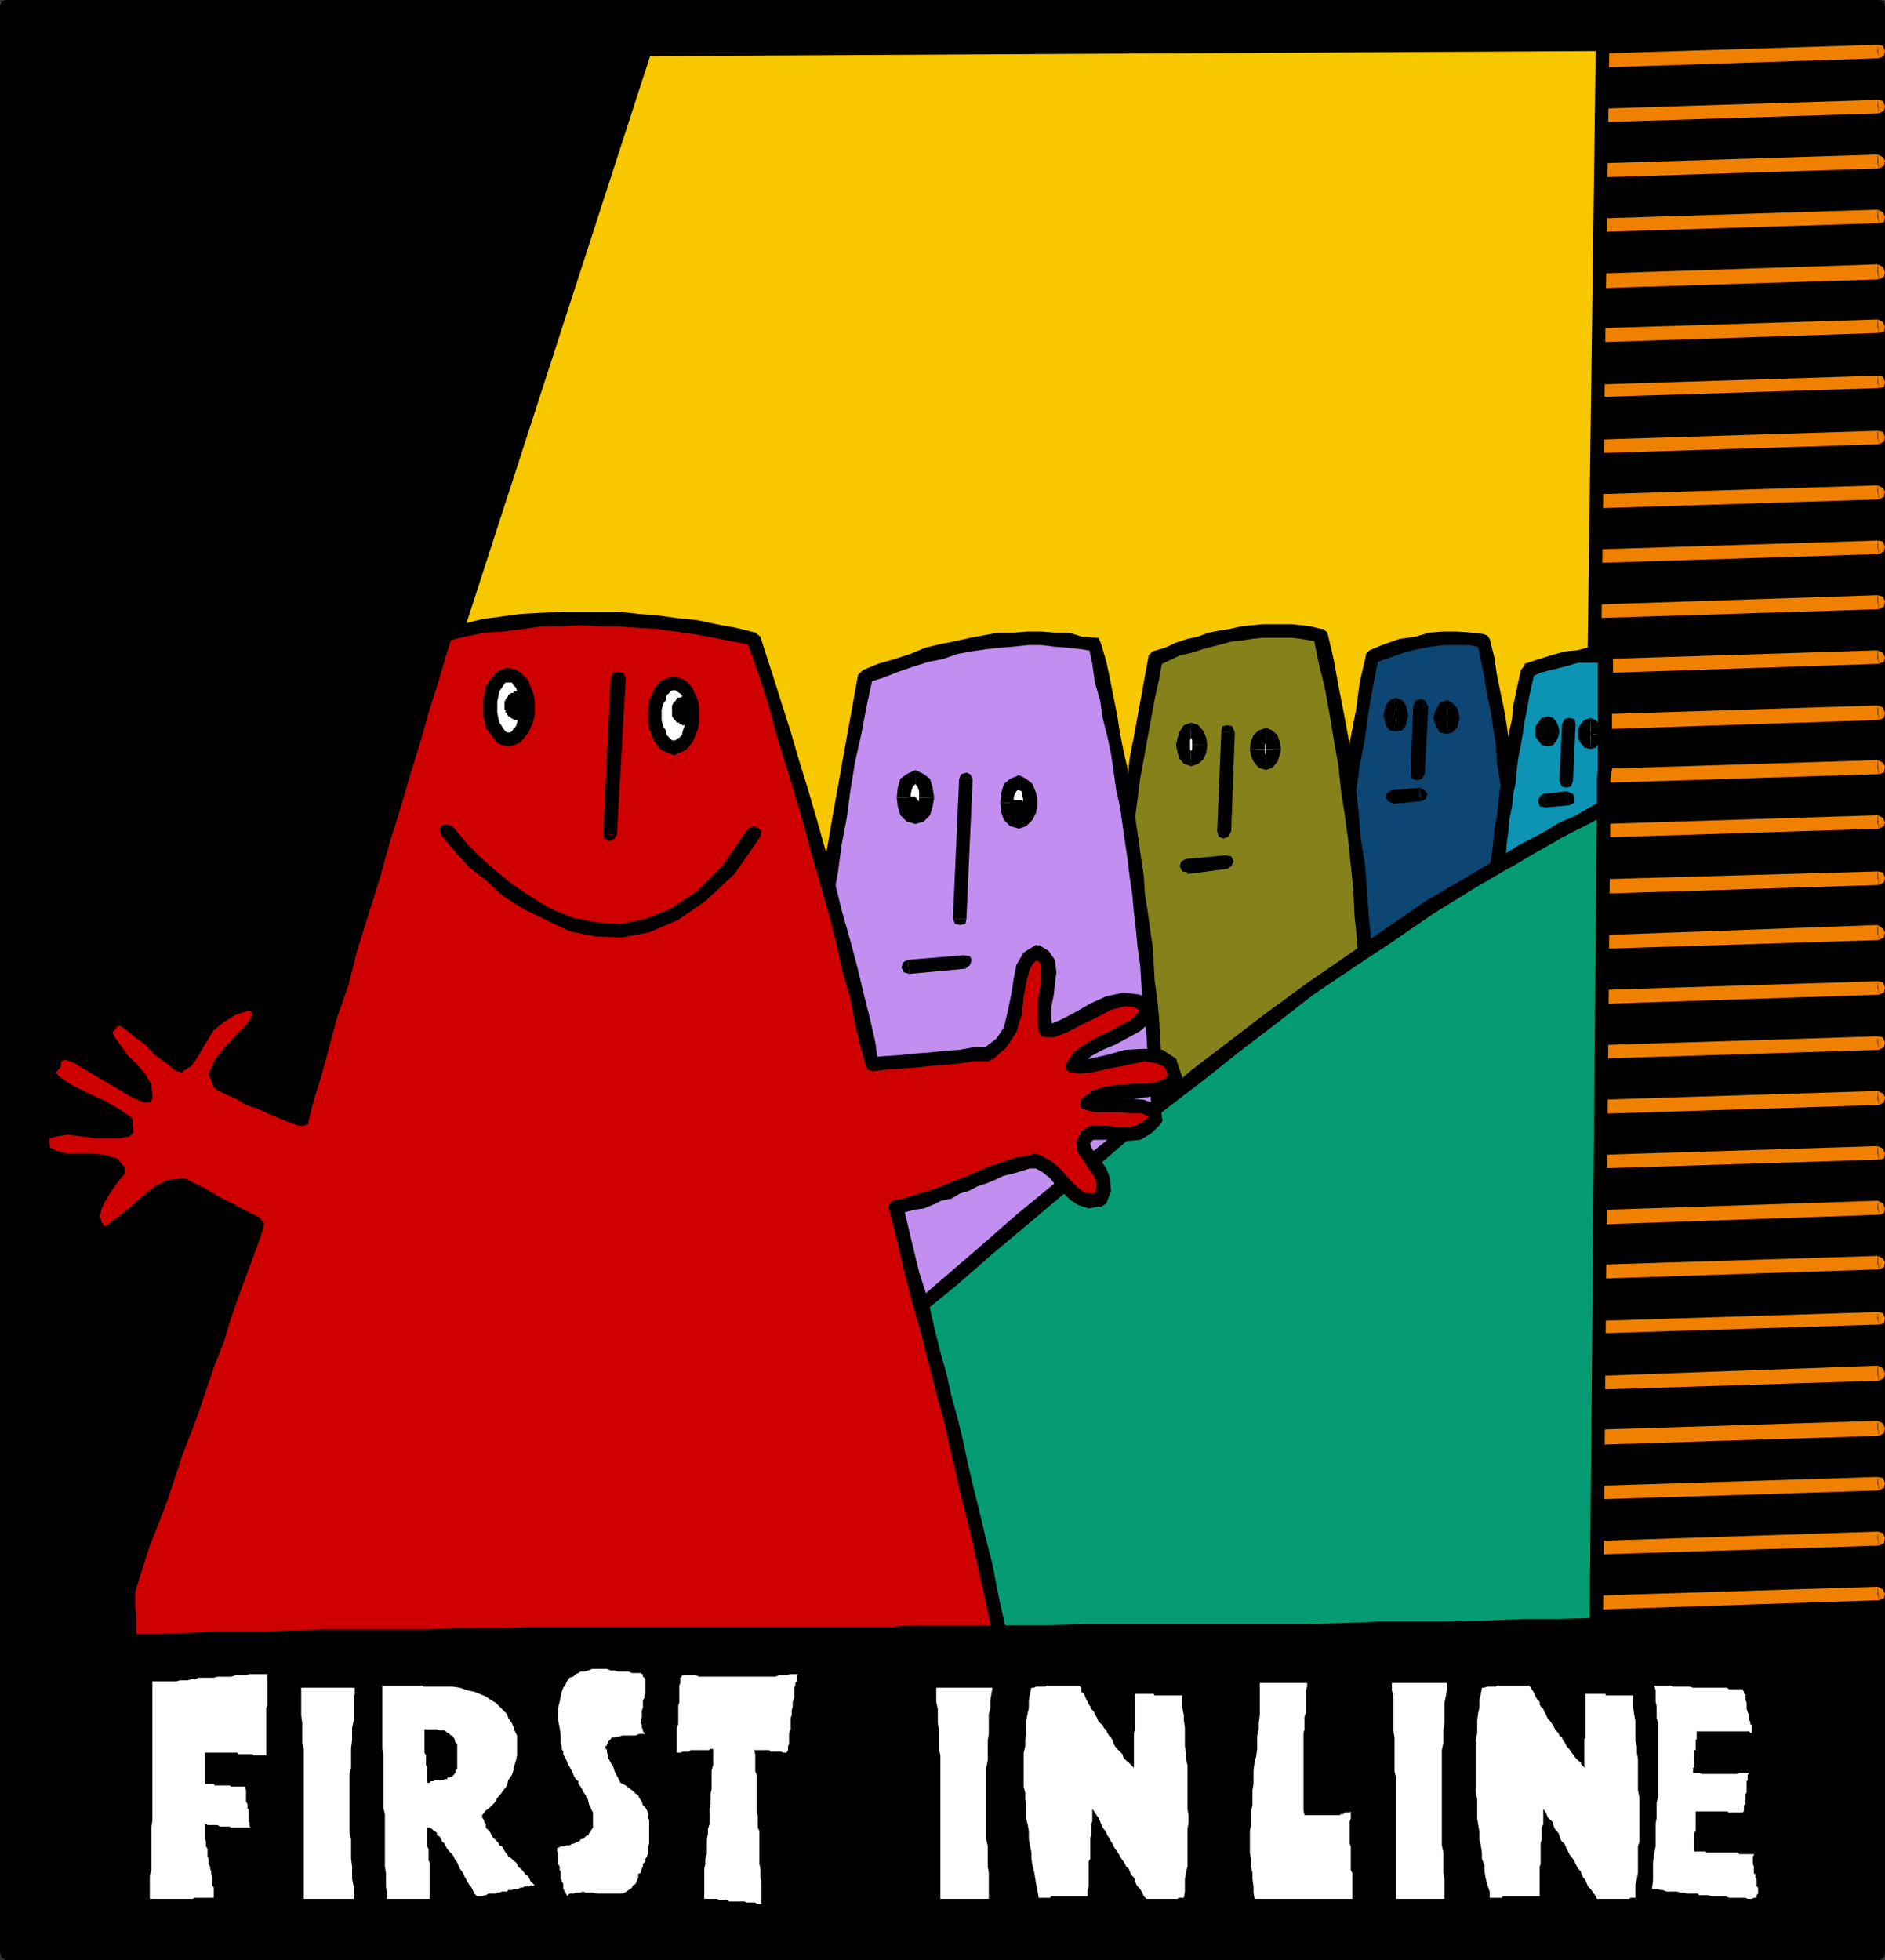 <svg xmlns="http://www.w3.org/2000/svg" width="362.402" height="376.801"><rect width="100%" height="100%" fill="#333333" stroke="none"/><path d="M1.2 1.2h360v374.1H1.2V1.2"/><path d="M362.402 1.2 361.2 0H1.2v2.402h360L360 1.2l1.2 1.203 1-.3.202-.903-.203-1-1-.199 1.203 1.2"/><path d="m361.2 376.8 1.202-1.5V1.2H360v374.1l1.2-1.198-1.2 1.199.3 1 .9.5 1-.5.202-1-1.203 1.5"/><path d="m0 375.3 1.2 1.5h360v-2.698H1.2l1.202 1.199-1.203-1.2-.898.5-.301.7.3 1 .9.5-1.2-1.5"/><path d="M1.2 0 0 1.2v374.1h2.402V1.2L1.2 2.401 2.402 1.2 2.2.2l-1-.2-.899.2L0 1.2 1.2 0"/><path fill="#f08000" d="m301 10.5-1 .3-.398.9.398 1 1 .5v-2.7m60-.7V8.603L301 10.5v2.7l60.2-2-.2-1.4m.2 1.4 1-.4.202-1-.402-1-1-.198.2 2.597M301 21.102l-1 .5-.398.898.398.7 1 .5v-2.598m60-.7V19.2l-60 1.903V23.7l60.2-1.898-.2-1.399m.2 1.397 1-.5.202-.898-.402-1-1-.203.2 2.602M301 31.602l-1 .5-.398 1L300 34l1 .3v-2.698m60-.402v-1.5l-60 1.902V34.3l60.2-1.899-.2-1.203"/><path fill="#f08000" d="m361.2 32.402 1-.5.202-1L362 30.2l-1-.5.2 2.703M301 42.2l-1 .5-.398.902.398 1 1 .199v-2.602m60-.499v-1.4l-60 1.9v2.6l60.2-1.898-.2-1.203"/><path fill="#f08000" d="m361.2 42.902 1-.203.202-1-.402-.898-1-.5.2 2.601M301 52.8l-1 .4-.398 1 .398 1 1 .402V52.8m60-.5v-1.5l-60 2v2.802l60.2-1.903-.2-1.398"/><path fill="#f08000" d="m361.2 53.7 1-.5.202-.9-.402-1-1-.5.2 2.9M301 63.3l-1 .5-.398 1 .398.9 1 .3v-2.7m60-.5v-1.398l-60 1.899V66l60.2-2-.2-1.2"/><path fill="#f08000" d="m361.2 64 1-.2.202-1-.402-.898-1-.5.2 2.598M301 74.102l-1 .3-.398.899.398 1 1 .199v-2.398m60-.7V72.2l-60 1.903V76.5l60.2-1.898-.2-1.2m.2 1.2 1-.2.202-1-.402-1-1-.203.2 2.403M301 84.7l-1 .5-.398.902.398.699 1 .5v-2.602M361 84v-1.2l-60 1.9v2.6l60.2-1.898L361 84"/><path fill="#f08000" d="m361.2 85.402 1-.5.202-.902-.402-1-1-.2.2 2.602M301 95.2l-1 .3-.398.902.398 1.2 1 .3V95.2m60-.7v-1.2l-60 1.9v2.702L361.2 96l-.2-1.5"/><path fill="#f08000" d="m361.2 96 1-.5.202-1-.402-.7-1-.5.2 2.7m-60.2 9.8-1 .5-.398.7.398 1 1 .402v-2.601m60-.699v-1.2l-60 1.899v2.601l60.2-1.902-.2-1.398"/><path fill="#f08000" d="m361.2 106.5 1-.5.202-.898-.402-1-1-.2.2 2.598m-60.2 9.902-1 .399-.398 1 .398.699 1 .5v-2.598m60-.8v-1.2l-60 2V119l60.2-1.898-.2-1.5"/><path fill="#f08000" d="m361.2 117.102 1-.5.202-1-.402-.903-1-.297.2 2.7m-60.2 9.8-1 .5-.398 1 .398.899 1 .3v-2.699m60-.5V125l-60 1.902v2.7l60.2-2-.2-1.2"/><path fill="#f08000" d="m361.2 127.602 1-.403.202-.797-.402-.902-1-.5.2 2.602M301 137.5l-1 .5-.398.902.398 1 1 .5V137.5m60-.5v-1.398l-60 1.898v2.902l60.2-2L361 137"/><path fill="#f08000" d="m361.2 138.402 1-.402.202-1-.402-1-1-.398.2 2.8M301 148l-1 .5-.398 1 .398.902 1 .297V148m60-.398v-1.5L301 148v2.7l60.2-1.9-.2-1.198"/><path fill="#f08000" d="m361.2 148.8 1-.3.202-1.2-.402-.698-1-.5.2 2.699m-60.2 9.801-1 .5-.398.898.398 1 1 .2v-2.598m60-.5v-1.403l-60 1.903v2.597l60.2-1.898-.2-1.2"/><path fill="#f08000" d="m361.2 159.3 1-.5.202-.698-.402-.903-1-.5.2 2.602M301 169.2l-1 .702-.398.7.398 1 1 .398v-2.8m60-.5v-1.2l-60 1.7v2.8l60.2-1.898-.2-1.403"/><path fill="#f08000" d="m361.2 170.102 1-.5.202-.903-.402-1-1-.199.2 2.602M301 180l-1 .2-.398 1 .398 1.202 1 .2V180m60-.8v-1.4l-60 2.2v2.602l60.2-1.903-.2-1.5"/><path fill="#f08000" d="m361.2 180.7 1-.5.202-1-.402-.7-1-.7.2 2.9m-60.2 9.8-1 .3-.398.9.398 1 1 .5v-2.7m60-.7v-1.198l-60 1.898v2.7l60.2-2-.2-1.4m.2 1.4 1-.4.202-1-.402-1-1-.198.2 2.597m-60.2 9.903-1 .5-.398.898.398.7 1 .5v-2.598m60-.7V199.2l-60 1.903v2.597l60.2-1.898-.2-1.399m.2 1.397 1-.5.202-.898-.402-1-1-.203.2 2.602m-60.2 9.801-1 .5-.398 1L300 214l1 .3v-2.698m60-.402v-1.5l-60 1.902v2.699l60.2-1.899-.2-1.203m.2 1.203 1-.5.202-1-.402-.703-1-.5.2 2.703M301 222.2l-1 .5-.398.902.398 1 1 .199v-2.602m60-.499v-1.4l-60 1.9v2.6l60.2-1.898-.2-1.203"/><path fill="#f08000" d="m361.2 222.902 1-.203.202-1-.402-.898-1-.5.2 2.601M301 232.8l-1 .4-.398 1 .398 1 1 .402V232.8m60-.5v-1.5l-60 2v2.802l60.2-2.102-.2-1.2m.2 1.2 1-.3.202-.9-.402-1-1-.5.2 2.7m-60.2 9.8-1 .5-.398 1 .398.9 1 .3v-2.7m60-.5v-1.398l-60 1.899V246l60.2-2-.2-1.2"/><path fill="#f08000" d="m361.2 244 1-.398.202-1-.402-.7-1-.5.2 2.598M301 254.102l-1 .3-.398.899.398 1 1 .199v-2.398m60-.7V252.2l-60 1.903v2.398l60.2-1.898-.2-1.2m.2 1.199 1-.2.202-1-.402-1-1-.203.2 2.403M301 264.7l-1 .202-.398 1 .398.899 1 .5v-2.602m60-.699v-1.5l-60 2.2v2.6l60.2-1.898L361 264"/><path fill="#f08000" d="m361.2 265.402 1-.5.202-.902-.402-1-1-.5.2 2.902M301 275l-1 .5-.398.902.398 1 1 .5V275m60-.5v-1.398L301 275v2.902L361.2 276l-.2-1.5"/><path fill="#f08000" d="m361.2 276 1-.5.202-1-.402-.898-1-.5.2 2.898m-60.2 9.8-1 .5-.398.7.398 1 1 .402v-2.601m60-.699v-1.2l-60 1.899v2.601l60.2-1.902-.2-1.398"/><path fill="#f08000" d="m361.2 286.5 1-.5.202-.898-.402-1-1-.2.2 2.598m-60.2 9.902-1 .399-.398 1 .398.699 1 .5v-2.598m60-.8v-1.2l-60 2V299l60.2-1.898-.2-1.5m.2 1.5 1-.5.202-1-.402-.903-1-.297.2 2.7m-60.2 9.8-1 .5-.398 1 .398.899 1 .3v-2.699m60-.5V305l-60 1.902v2.7l60.2-2-.2-1.2m.2 1.2 1-.403.202-.797-.402-.902-1-.5.2 2.602"/><path fill="#f7c700" d="m124.102 9.602 184.097-1-4.297 303.8L25 315.602l99.102-306"/><path d="M309.402 8.602 308.2 7.199l-184.097.903V10.8l184.097-1-1.398-1.399L308.2 9.8l1-.2.203-1.199-.203-.8-1-.403 1.203 1.403"/><path d="m303.902 313.602 1.399-1.2 4.101-303.8-2.601-.2-4.102 304 1.203-1.402-1.203 1.402.203 1 1 .2.899-.2.5-1-1.399 1.2"/><path d="M23.602 315.102 25 317l278.902-3.398V311L25 314.102l1.2 1.699-1.2-1.7-1 .5-.398 1 .398.899 1 .5-1.398-1.898"/><path d="m124.102 8.102-1.403 1-99.097 306 2.597.699 99.102-306-1.2 1 1.2-1-.2-1-.699-.7-1 .301-.703.7 1.403-1"/><path fill="#0d4573" d="M291.602 175.602v-1.403l-.2-1.699v-1.7l-.203-1.6V166l-.297-1.598V162.7l-.203-1.5v-1.597l-.297-1.7-.203-1.703v-1.398l-.199-1.7-.3-1.699V149.7l-.2-1.699-.3-1.598-.2-1.5-.2-1.703v-1.597l-.5-1.7-.3-1.703-.2-1.699-.198-1.398-.301-1.903-.5-1.5-.2-1.699-.199-1.598-.5-1.703-.5-1.699-.203-1.7h-.797l-.402-.198-.5-.301H282l-.398-.2h-3.903l-.699.2h-1.398l-.801.3-.399.2h-1.5l-.703.3-.699.2h-.5l-1 .199h-.398l-.801.5h-.7l-.699.5h-.703l-.699.5-.8.2-.7.3-.7.2-.5 2.6-.5 2.7-.398 2.602-.5 2.398-.5 2.7-.5 2.6-.203 2.602-.5 2.7-.5 2.398-.5 2.602L259 154.8l-.2 2.601-.5 2.399-.3 2.601-.398 2.7-.301 2.597-.2 2.703-.3 2.399-.399 2.601-.3 2.598-.2 2.7-.3 2.6-.2 2.4-.5 2.702L254.7 191l-.297 2.602L254.2 196l-.199 2.7-.3 2.6-.2 2.7-.5 2.402V209l1-1 1.402-.898 1-1 1.399-1.2L259 203.7l1.2-.898 1.202-1 1.2-1 1.199-1.2L265 198.7l1.2-1.199 1.202-1 1.2-.898 1.199-1 1.398-1.2 1-1.203 1.203-1 1.2-.898 1.199-1 1.398-1.2 1-.902 1.403-1.199 1-1 1.398-1 1-.898 1.402-1.2 1.2-1L286.8 180l1.199-1.2 1.2-1 1.202-1.198 1.2-1"/><path d="m284.902 124.5-.902-.898.7 3.3.702 3.399.5 3.3.7 3.2.5 3.3.5 3.098.199 3.403.5 3.097.5 3.403.199 3.3.2 3.2.3 3.097.2 3.301.3 3.2.2 3.3v3.102h2.902l-.301-3.301-.2-3.102-.199-3.199-.3-3.3-.2-3.4-.3-3.1-.2-3.4-.5-3.3-.203-3.098-.5-3.402-.5-3.398-.5-3.102-.699-3.3-.7-3.4-.5-3.398-.898-3.601-1-.899 1 .899-.5-.7-1-.199-.902.7v1l.902.898"/><path d="m265 126.7-.7.702 2.9-1 2.6-.902 2.602-.7 2.7-.5 2.597-.3h4.801l2.402.5.5-2.598-2.402-.3-2.898-.2H277.5l-2.7.2-2.8.8-2.898.399-2.903 1-2.898 1.199-.7 1 .7-1-.7.7v1l.7.702h1l.699-.703"/><path d="m252 208 2.2 1.2.5-5.2.702-5.098.5-5.3.5-5.2.399-5.101.5-5L258 173l.8-5 .4-5.3.8-5.298.7-5 .702-5.3 1-5.102.7-5 .898-5.3 1-5-2.398-.7-1.2 5.2-.703 5.3-1 5.102-.898 5.199-.801 5.101-.7 5.297-.698 5-.7 5.301-.5 5.3-.5 5-.703 5.302-.5 5.3-.699 5-.5 5-.5 5.297-.398 5.102 2.097 1.398-2.097-1.398.199 1.199 1 .402.898-.203.5-1L252 208"/><path d="m290.2 175.602.5-.903-2.4 1.903-2.398 2.398-2.402 1.902-2.398 2.2-2.403 1.898-2.398 2.2-2.399 2.1-2.402 1.9-2.398 2.202-2.7 2.2L264 197.5l-2.398 2.102-2.403 2.199-2.398 2.199-2.399 2.102L252 208l1.7 2.2 2.402-2.2 2.699-2.098 2.398-2.203 2.403-1.898 2.097-2.2 2.703-2.101 2.098-1.898 2.7-2.2 2.402-2.203 2.398-1.898 2.402-2.102 2.399-2.199 2.601-2.2 2.399-1.898 2.398-2.101 2.403-2.2.5-1-.5 1 .5-1-.5-.902-.7-.5-1.203.5-.5.903M274.602 135.8l-.7-1.198-.703-.2-1 .2-.5 1 2.903.199"/><path d="M272.402 148.8h1.5l.7-13-2.903-.198-.5 12.898 1.203.3"/><path d="m271.2 148.5.3 1.2.902.3 1-.3.5-.9-2.703-.3"/><path fill="#fff" d="M268.402 135.602h.399v.199h.3v.5l.2.199v.5h.3v1h-.3v.402h-.2v.5h-.3v.5h-.7v-.203h-.199v-.297h-.3v-.203l-.2-.297V138h-.203v-1l.203-.2v-.5h.2v-.3h.3v-.398h.5"/><path d="m270.8 137.5-.3-1-.2-.898-.698-1-1.2-.5V137l-.3-.2v.7h2.699m-2.399 3.102 1.2-.2.699-1 .199-1 .3-.902h-2.698v.5h.3v2.602"/><path d="m266 137.5.2.902.202 1 .797 1 1.203.2V138h.399v-.5H266m2.402-3.398-1.203.5-.797 1-.203.898-.199 1h2.8v-.7l-.398.2v-2.898"/><path fill="#fff" d="M278.2 136h.202l.297.3v.2h.203v.5h.297v1.902h-.297v.297l-.203.203v.2h-.297l-.203.3h-.5v-.3h-.199v-.2h-.3v-.5l-.2-.203V137h.2v-.5h.3v-.2h.2v-.3h.5"/><path d="m280.602 138-.2-1-.3-1-.903-.898-1-.5v2.898l-.5-.3v.8h2.903m-2.402 3.102 1-.301.902-.899.3-1 .2-.902h-2.903v.402h.5v2.7"/><path d="m275.602 138 .199.902.5 1 .5.899 1.398.3v-2.699h.203-.203V138h-2.597m2.598-3.398-1.4.5-.5.898-.5 1-.198 1h2.597v-.5l.203-.3-.203.3v-2.898m-10.597 17.3-.903.5-.297.899.5.699 1 .5-.3-2.598m5.3.898v-1.398l-5.3.5.3 2.598 5.297-.5-.297-1.2"/><path d="m273.2 154 .902-.398.3-1-.5-.7-1-.5.297 2.598"/><path fill="#85821c" d="M263.3 199.602v-2.403l-.198-2.398v-2.399L262.8 190l-.2-2.398v-2.403l-.199-2.398-.3-2.399V178l-.2-2.398-.3-2.403-.2-2.398-.203-2.399-.297-2.402-.203-2.398-.297-2.403-.203-2.398-.199-2.399-.3-2.402-.5-2.398-.4-2.403-.3-2.597-.2-2.403-1-4.797-.5-2.402-.398-2.398-.5-2.602-.5-2.398-.5-2.7-.5-2.402-.402-2.398-1-.2-1-.3h-1.898l-.903-.2h-7.5l-.898.2h-2l-1.2.3-.902.2-1 .3-.898.2h-1l-1.2.5-1 .199-.902.3-1 .2-1.199.199-.898.5-1.2.3-1 .4-1 .5-1.203.3-1.199.7-.398 3.6-1 3.802-.5 3.898-.903 3.8-.5 3.802L218 149.5l-.8 3.8-.4 3.9-.5 3.8-.698 3.8-.5 3.9-.5 3.8-.7 3.902-.3 3.797-.7 3.801-.203 3.902-.5 3.797-.5 3.903-.5 3.8-.398 3.797-.301 3.903-.5 3.597-.398 3.801-.301 3.902-.5 3.797-.399 3.801-.3 3.902-.5 3.797-.403 3.903-.297 3.8-.5 3.797-.402 3.903 1.902-1.7 1.7-1.402 1.898-1.5 3.3-3.3 2.2-1.2 1.7-1.7 1.702-1.698 1.598-1.403 2-1.699 1.902-1.5 1.7-1.398 1.597-1.7 2-1.402 1.903-1.7 1.699-1.398 1.601-1.703 2-1.5 1.598-1.398 2-1.7 1.602-1.699L245.3 215l1.898-1.398 2-1.7 1.602-1.5 1.699-1.601 1.902-1.5 2-1.399L258 204.2l1.7-1.398 1.902-1.7 1.699-1.5"/><path d="m253.5 123.3-1-.898 1 5 1.2 4.797.902 5 .8 4.801.899 5.102.5 4.8.699 4.5.7 5.098 1 9.602.202 4.8.5 4.797.297 4.801.403 4.8v4.5l.5 4.802 2.699-.2-.301-4.8-.2-4.602-.5-4.8-.198-4.798-.5-4.8-.301-4.801-.399-4.801-.8-4.8-.403-5-.5-4.798-.699-5-.8-4.8-.9-4.801-1-5.102-.898-5-1.203-5.097-1.199-.7 1.2.7-.798-.7h-.902l-1 .5v1l1 .899"/><path d="m223.5 126.902-.7 1 2.102-1 1.899-.902 2.199-.5 2.2-.7 1.902-.5 1.898-.5 1.902-.5 1.899-.198 2-.301 1.898-.2h5.703l1.7.2 1.699.3 1.699.2.5-2.399-2-.5-1.598-.203-2-.199H242.7l-2.199.2-1.898.202-2.2.5-1.902.297-2.098.403-2.203.8-1.898.399-2.399.8-1.902.899-2.398.7-.801 1 .8-1-.8.8.3.902.5 1h1.2l.699-1"/><path d="m205.2 247.902 2.202 1.399.5-3.801.5-3.898.2-3.801.5-3.801.199-3.898.3-3.801.7-3.899.199-3.8.5-3.801.5-3.899.2-3.8.5-3.903.5-3.797.202-3.8.7-3.903.3-3.797.5-3.902.399-3.8.5-3.598.699-3.801.3-3.899.7-3.8.5-3.903.7-3.797.5-3.8.5-3.903.702-3.797.7-3.902.699-3.8.699-3.798.8-3.601.7-3.899-2.7-.703-.698 3.801-.7 3.902-.703 3.797-.699 3.903-.8 4-.4 3.898-.8 3.602-.7 3.8-.5 3.899-.398 3.8-.5 3.801-.703 3.899-.5 3.8-.5 3.899-1 7.602-.398 3.898-.5 3.8-.301 3.9-.398 3.8-.5 3.8-.301 3.9-.399 3.8-.5 3.902-.5 3.797L207.2 226l-.5 3.902-.297 3.598-.402 4.102-.5 3.597L205 245l-.2 3.8 2.102 1.2-2.101-1.2.199 1 1 .5h.902l.5-1-2.203-1.398"/><path d="m262.102 199.602.5-1.2-3.602 3.399-3.598 2.898-3.601 3.301-3.602 2.902-3.597 3.098-3.602 3.2-3.598 3.1-3.601 2.9-3.602 3.3-3.398 2.902L223 232.5l-3.398 3.102L216 238.8l-3.598 3.101-3.601 3.098-3.602 2.902 1.703 2.098 3.598-3.098 3.602-3.101 3.597-3.102 3.602-2.898 3.601-3.399 3.598-2.8 3.602-3.2 3.398-3.101 3.602-3.102 3.597-3.097L246.5 216l3.402-2.898 3.598-3.403 3.602-2.898 3.597-3.102 3.602-3.097.5-1.2-.5 1.2.5-1-.301-.903-.898-.5-1 .203-.5 1.2"/><path fill="#c28ff0" d="m224 232.3-.5-3.398v-3.3l-.3-3.403-.2-3.398V215.5l-.5-3.098v-3.601l-.5-3.2v-3.3l-.398-3.399-.301-3.3-.2-3.403-.5-3.398-.199-3.301-.3-3.398-.5-3.602-.2-3.3-1-6.798-.402-3.3-.5-3.403-.5-3.297-.5-3.402-.5-3.598-.7-3.402-.5-3.3-.698-3.4-.5-3.6-.903-3.298-.699-3.601-.8-3.399-.7-3.402-1.2-.2-1.398-.198-1.203-.301H205.5l-1.5-.2-1.2-.3h-7.898l-1.402.3-1.5.2h-1.2l-1.398.3-1.402.2-1.2.199h-1.5l-1.398.5-1.5.3-1.402.2-1.398.7-1.5.3-1.403.402-1.5.5-2.797 1-1.703.5-1.5.399-1.398.8-1.399.399-1 5.602-1.203 5.199-1 5.3-.898 5.5-1 5.301-.7 5.297-1 5.301-.902 5.5-.699 5.3-.8 5.302-.9 5.199-.5 5.601-.698 5.2-.7 5.597-.8 5.203-.403 5.297-.797 5.301-.703 5.5-.5 5.3-.699 5-.5 5.602-.7 5.2-.5 5.597-.398 5.203-.8 5.297-.403 5.301-.797 5.5-.402 5.3-1 10.602-.5 5.5-.7 5.297 2.602-2.199 2.399-2.2 2.398-2.1 2.703-2.2 2.399-2.098 2.398-2.203 2.602-2.199 2.699-2.098 2.402-2.203 2.399-2.097 2.601-2.2 2.399-2.203 2.601-2.097 2.399-2.2 2.398-2.101 2.703-2.2 2.598-1.902 2.2-2.398 2.6-2.2L194 258l2.402-2.2 2.399-2.198 2.601-2.102 2.399-2.2 2.601-2.1 4.797-4.4 2.703-2.1 2.399-2.2 2.398-1.898 2.602-2.403 2.699-1.898"/><path d="m210.3 125.2-1-.9.7 3.302.5 3.597 1 3.403.5 3.398.902 3.602.7 3.3.5 3.399.5 3.601.699 3.098.5 3.402.5 3.598.5 3.3.398 3.4.5 3.3.301 3.402.402 3.399.297 3.3.5 3.399.203 3.3.2 3.4.5 3.402.3 3.3.2 3.399.199 3.3.3 3.2.2 3.601.3 3.098v3.3l.399 3.4v3.402l.3 3.3.2 3.399 2.7-.301-.298-3.3v-3.098l-.203-3.403-.297-3.398-.203-3.301-.199-3.398-.3-3.301-.2-3.399-.3-3.402-.2-3.3-.2-3.4-.3-3.3-.5-3.398-.2-3.403-.198-3.297-.5-3.402-.5-3.598-.5-3.101-.2-3.399-.5-3.3-.5-3.602-.5-3.398L218 154.8l-.8-3.602-.4-3.398-.8-3.399-.7-3.601-.5-3.301-.698-3.398-.7-3.602-.703-3.3-1-3.4-.898-1.198.898 1.199-.5-1.2h-.898l-1 .7v1l1 .898"/><path d="m167.8 130.3-1 .9 2.9-.9 3.1-1.198 2.9-1 2.902-.903 2.597-.5 2.903-1 2.699-.5 2.8-.398 2.7-.301 2.601-.2 2.7-.3h2.597l2.403.3 2.597.2 2.703.3 2.399.4.5-2.598-2.7-.2-2.601-.8h-2.7l-2.6-.2h-2.598l-2.7.2H192l-2.8.5-2.7.5-3.098.699-2.601.5-2.899.699-2.902 1.2-3.098 1-3.101.902-2.899 1.199-1 1.199 1-1.2-1 1 .297 1 .703.4h.899l1-.9"/><path d="m143.102 300.2 2.097 1 .5-5.298.703-5.3.5-5.301.5-5.5 1-10.602.7-5.199.5-5.598.699-5.203.5-5.297.398-5.3.801-5.5.402-5.301.797-5.301.403-5.3.8-5.2.7-5.598.5-5.203.699-5.597.699-5 .7-5.5.702-5.301 1-5.301.7-5.3 1-5.5.699-5.298 1-5.203.699-5.297.902-5.5 1.2-5.3 1-5.301 1.199-5.5-2.899-.301-.902 5.102-2 11-.898 5.097-1 5.5-.903 5.301-1 5.5-.699 5.3-.7 5.2-.8 5.3-.898 5.5-.7 5.302-.8 5.3-.403 5.5-1 5.297-.5 5.301-.699 5.3-.7 5.5-.5 5.302-.5 5.199-.698 5.3-.5 5.5-.7 5.301-.5 5.5-.5 5.297L146 269l-.8 5.3-.4 5.5-.8 5.302-.398 5.3-.5 5.2-.5 5.597 2.199.903-2.2-.903.2.903.8.5.899-.5.7-.903-2.098-1"/><path d="m222.5 232.3.5-1.198-5 4.3-5.098 4.297-5 4.301-4.8 4.402-5.301 4.297L193 257l-5 4.3-5.098 4.302-5 4.398-4.8 4.3-5.301 4.302-4.801 4.3-5 4.297-5.098 4.403-5 4.3-4.8 4.297 1.699 1.903 5-4.301 4.8-4.301 5-4.098 5.098-4.3 5-4.301 5.102-4.399 5-4.5 5-4.3 4.8-4.403 5.098-4.297 5-4.3 5.102-4.301 4.8-4.301 5.2-4.398 4.8-4 5.098-4.403.5-1.199-.5 1.2.5-.9-.297-1-.902-.5-1 .302-.5 1.199m14.902-91.501-.5-1.198-.902-.2-1 .2-.2 1 2.602.199"/><path d="M235.2 159.8h1.5l.702-19-2.601-.198L234 159.8h1.2m-1.2 0 .3 1 .9.4 1-.4.5-1H234"/><path fill="#fff" d="M229 140.402h.5v.2h.2v.199h.3l.2.3v.5h.202V142h.297v2.2l-.297.202v.297l-.203.203v.5H230v.2h-.3l-.2.3h-.3v.2h-.2l-.2-.2h-.3v-.3h-.2l-.3-.2-.2-.203v-.5l-.198-.297V144l-.301-.3v-1.2l.3-.2v-.5h.2v-.698H228v-.301h.3v-.2h.2l.3-.199h.2"/><path d="m232.102 143.2-.2-1.4-.5-1.198-1-1.2-1.402-.5v2.899h-.2.2l.2.5v.898h2.902"/><path d="m229 147.3 1.402-.5 1-.898.5-1.203.2-1.5h-2.903V144l-.199.402-.2.297h.2v2.602"/><path d="m226.102 143.2.3 1.5.399 1.202.8.899 1.399.5v-2.602h.2l-.2-.297-.2-.402v-.8h-2.698m2.898-4.298-1.398.5-.801 1.2-.399 1.199-.3 1.398h2.699v-.898l.199-.5h.2-.2v-2.899m-1 26.2-.898.5-.301.898.5 1 1 .2-.301-2.598"/><path d="m236 165.8-.3-1.398-7.7.7.3 2.898 7.7-1v-1.2"/><path d="m236 167 .7-.5.5-.898-.5-1-1-.2.3 2.598m-49-17.3-.5-.9-.7-.3-1 .3-.398.9H187"/><path d="M184.602 176.602h1.199L187 149.699h-2.598l-1.203 26.903h1.403"/><path d="m183.2 176.602.402 1 1 .199 1-.2.199-1h-2.602"/><path fill="#fff" d="M176 149.5h.402l.297.2h.203l.297.3v.2h.203v.5h.2l.3.202v1h.2v.899l.3.3v.5l-.3.2v1h-.2v.699l-.3.2v.3l-.2.2v.202h-.203v.297h-.297v.203h-.5v.297h-.902v-.297h-.5v-.203h-.2v-.297h-.3v-.203l-.2-.199v-.3l-.3-.2v-.5l-.2-.2v-1h-.198v-1h.199v-.898l.199-.3v-.7l.3-.203h.2v-.5h.3V150l.2-.3h.2l.3-.2h.5"/><path d="m179.602 153.3-.301-1.898-.5-1.703-1.2-.898L176 148v2.7l.402.5.297.902v1.199h2.903"/><path d="m176 158.402 1.602-.5 1.199-1.203.5-1.699.3-1.7H176.7v1.2l-.297 1-.402.2v2.702m-3.599-5.102.2 1.7.5 1.7 1.199 1.202 1.699.5V155.7l-.5-.199-.3-1-.2-1.2h-2.598"/><path d="m176 148-1.7.8-1.198.9-.5 1.702-.2 1.899H175l.2-1.2.3-.902.5-.5V148"/><path fill="#fff" d="M195.902 150.402h.5v.297h.399v.203l.3.297h.2v.403l.5.5v1l.199.199v1.898l-.2.301v.902h-.198v.297l-.301.203v.297l-.2.203-.3.2v.3h-.399v.2h-1v-.2h-.5l-.203-.3-.297-.2v-.203l-.203-.297-.199-.203v-.5l-.3-.199v-.5l-.2-.3v-1.9l.2-.198v-.5l.3-.2v-.5l.2-.3.202-.2v-.203l.297-.297v-.203h.5l.203-.297h.5"/><path d="m199.5 154.3-.3-1.898-.7-1.703-1.2-1-1.398-.699v2.902l.5.2.2 1 .199 1.199h2.699m-3.598 4.999 1.399-.5 1.199-1.198.7-1.403.3-1.898h-2.7l-.198 1.199-.2.902-.5.297v2.602M192.3 154.3l.2 1.9.5 1.402 1.2 1.199 1.702.5v-2.399l-.3-.203-.2-.297-.5-.902v-1.2h-2.601"/><path d="m195.902 149-1.703.7-1.199 1-.5 1.702-.2 1.899h2.602v-1.2l.5-1 .2-.199h.3V149m-20.702 4.102h.8v.199h.2v.3h.202v.2l.297.199v1.5h-.297v.5l-.203.2h-.5v.202h-.898v-.203h-.5V156H174v-.5h-.2v-.5h-.198v-.5h.199v-.5H174v-.398h.3v-.301h.2v-.2h.7"/><path d="M195.602 153.8h1v.2h.199l.5.5v.3h.3v.2l.2.2v1.202l-.2.297v.203h-.3v.5h-.2l-.3.2v.3h-.399l-.3.2h-.903l-.297-.2h-.5v-.3l-.203-.2H194v-.5h-.3v-.5h-.2v-.902l.2-.3v-.2l.3-.2v-.3l.2-.2.202-.3h.297v-.2h.903M174.5 184.5l-.898.5-.301 1 .5.902 1 .297-.301-2.699"/><path d="m185.602 184.8-.301-1.198-10.801.898.3 2.7 10.802-1v-1.4"/><path d="m185.602 186.2.898-.7.3-1-.3-.7-1.2-.198.302 2.597"/><path fill="#fff" d="m243.402 141.102.2.199h.5v.3l.3.2v.5h.2v.199h.199v2.7l-.2.202v.2h-.199v.5h-.3v.3h-.5v.2h-.403l-.297-.2h-.5v-.3h-.203v-.5l-.199-.2v-.203l-.3-.297v-2.101h.3v-.5h.2v-.5h.202v-.2l.297-.3h.5v-.2h.203"/><path d="m246.3 144-.3-1.5-.398-1.2-1-.898-1.2-.5v2.598h-.203l.203.3v1.2h2.899"/><path d="m243.402 148 1.2-.398 1-1.2.398-1.203.3-1.199h-2.898v1.2l-.203.202h.203V148"/><path d="m240.3 144 .2 1.2.5 1.202 1 1.2 1.402.398v-2.8l-.203-.5v-.7h-2.898"/><path d="m243.402 139.902-1.402.5-1 .899-.5 1.199-.2 1.5h2.9v-.8l.202-.4v-2.898"/><path fill="#069c73" d="m308.402 155.2-1.601 157-7 .202-6.7.297h-7.199l-7 .203-6.902.297h-14.2l-7.198.203h-7l-6.903.2H187l-7.2.3h-49.398l-7 .2h-35l-7 .3L88.801 311 96 307.602l7.2-3.801 7.202-4.102 7-4.097L130.801 287l6.8-4.8 6.399-4.798 6.8-5 6.4-5.101 6.5-5.301 6.5-5.5 6.5-5.3 6.5-5.5 6.402-5.5 6.8-5.5 6.7-5.5 6.5-5.798 6.699-5.5 6.898-5.5 7-5.8 7.203-5.5 7-5.5 7.399-5.301 7.398-5.5 8-5.102 7.602-5.297 8.199-5 8.2-4.8 8.402-4.801 8.8-4.602"/><path d="m306.8 313.602 1.4-1.403 1.402-157H307l-1.398 157L306.8 311l-1.2 1.2.2 1.202 1 .2.898-.2.5-1.203-1.398 1.403"/><path d="m80.7 313.2.702 2.402H109.2l7.203-.301H144.5l7.2-.2h78l7-.3h6.902l7-.2H272l6.902-.199 7-.3h7.2l6.898-.2 6.8-.3V311l-7 .2h-7l-6.898.3-7 .2H265l-7.2.3-7.198.2h-42.2l-7.203.202h-49.5l-7.199.297H95.3l-6.898.203h-7l.5 2.7-.5-2.7-1.203.5-.199 1 .2.899 1.202.3-.703-2.402"/><path d="m309.602 155.2-1.903-1.2-8.597 4.602-8.403 4.8-8.398 5-8.2 4.797-7.699 5.301-7.601 5.3-7.7 5.302-7.5 5.5-7.199 5.5-7.203 5.5-6.699 5.597-6.898 5.703-6.801 5.5-6.7 5.598-6.699 5.5-6.5 5.7-6.5 5.6-6.402 5.5-6.8 5.302-6.2 5.199-6.7 5.3-6.5 5.098-6.5 5-6.5 4.801-6.698 4.8-6.7 4.602-6.703 4-7 4.399-6.898 3.8-7.2 3.801-7.199 3.399-7.703 3.398 1.203 2.403 7.399-3.403 7.5-3.398 14.398-7.602 6.703-4.097 6.899-4.602 6.8-4.5 6.7-4.8 6.699-4.798 6.7-5.101 6.5-5 6.202-5.301 6.797-5.3 6.403-5.5 6.5-5.298 6.5-5.703 6.699-5.597 6.5-5.5 6.699-5.5 6.7-5.801 6.8-5.5 7.2-5.5 6.902-5.5 7.199-5.5 7.199-5.602 7.7-5.199 7.702-5.098 7.7-5.3 8.097-5 8.203-4.801 8.399-4.801 8.898-4.598L307 155.2l2.2 1.203.402-.902v-.7l-.7-.8H307.7l1.903 1.2"/><path fill="#cf0000" d="M192.3 313.902h-47.1l-5.2.2H92.902l-5.3.3H77.3l-5.301.2H61.5l-5.098.199H51.2l-5.297.3h-5.3l-5 .2H30.3l-5.301.3V312l-.2-.3v-4.098l-.3-.2V305.5l1-2.398.7-1.903.702-2.398.7-2.2.8-2.199.899-2.101.699-2.2.8-2.101.9-2.2.702-2.198.797-2.403.703-1.898.7-2.399 1-2.101L37 270.402l1-2.101.402-2.399 1-1.902.7-2.2.699-2.398 1-1.902.699-2.398.7-2.2 1-2.101.5-2.2.702-2.199 1-2.101.7-2.2L47.8 240l1-2.398.699-2-.5-.403h-.5l-.5-.5-.398-.297-.5-.203H46.8l-.399-.5-.5-.199-.5-.3h-.5l-.5-.4-.203-.3-.699-.2H43l-.5-.5h-.2l-.5-.5h-.5l-.5-.5h-.398l-.5-.398h-.5l-.5-.5H38.7l-.5-.5h-.5l-.5-.5h-.398l-.5-.5H36l-.398-.402-.5-.3h-.7l-.5.3H32.7l-.5.402h-.7l-.5.5-.7.297-.5.403-.5.3-2.398 2.399-.5.199-.703.7-.5.3-.398.5-.301.402-.5.297-.398.5-.5.403-.5.3-.5.2-.5.5h-.403l-.5.199h-1.5l-.398-.2-.301-.5-.2-.5v-.199l-.3-.203v-2.898l.3-.301v-.398l.2-.301.3-.5.2-.399.2-.3v-.2l.5-.5.3-.5.2-.203.202-.5.297-.199.203-.5.297-.5.403-.2v-.5l.5-.3v-.398l.5-.5v-.5l-.2-.5h-.3l-.5-.5h-.2l-.5-.2h-.5L20 223.2h-7.2l-.8-.297h-.7l-.5-.203-.398-.297-.5-.203-.5-.199-.5-.3-.203-.5-.297-.4-.203-.5-.199-.5v-1.198l.402-.2.297-.5.203-.3.5-.2.2-.203.8-.297h6l.7.297.699.203h1.898l.5.2h3.102l.3-.2H24l.3-.203.2-.297v-.703l-.2-.199-.3-.5-.398-.3-.5-.2-.5-.5-.7-.5-.703-.2-.797-.5-.703-.198-.898-.5-.801-.2-.898-.8-.7-.2-1-.5-.703-.5L14 210.2l-1-.5-.5-.5-.7-.398-.5-.5-.698-.301-.2-.398-.8-.301v-.5l-.2-.399v-.8l.7-.7.3-.703v-.5l.2-.5.199-.199.5-.2.3-.3H13l.5.3h.5l.7.2.5.2.702.5.5.3.7.2.898.5.5.5.7.402.8.5.7.3.702.7.7.199.699.699.8.3.7.5.699.4.5.3.7.2.702.5.5.202.5.297.2-.297v-.703l-.2-.199v-.5l-.3-.5-.2-.5-.203-.398-.297-.5-.5-.5-.402-.2-.3-.5-.5-.5-.4-.5-.3-.5L24 204l-.398-.5-.5-.5-.5-.2-.2-.5-.5-.5-.3-.5-.403-.5v-.398l-.5-.5v-.3l-.297-.403V198l.297-.3v-.2l.5-.5v-.5l.403-.2v-.3h.8l.2-.2.5.2h.699l.5.3.699.7h.5l.5.5.402.5.5.2 1 1 .5.202.399.5.5.5.5.399 1 1 .398.5.5.5.5.199.5.5.5.2.403.3.5.402.5.297h.199l.3-.297.5-.402h.2l.199-.3.5-.5v-.2l.3-.5.7-.7v-.5l.5-.5v-.398l.402-.5.297-.5.203-.5.297-.5.203-.402.5-.5.2-.5 1-1 .5-.2.398-.5.5-.5.7-.198.8-.5.402-.5 1-.2.7-.203 1-.297.699-.203.699.203.5.5.5.2.2.5V196l-.2.5-.3.5-.4.5-.5.5-.5.402-1 1-.398.5-.5.7-1 1-.703.699-.5.5-.5.398-.199.5-.5.5-.2.703-.5.5v.5l-.198.5v.399l.199.5v.5l.699.699.5.3.5.2.7.2.202.3.797.2h.203l.5.3.5.402h.399l.8.297.399.203.5.297.5.203.5.2h.5l.402.5.5.3 1 .399h.7l.5.3.5.2.398.3 1 .399h.5l.5.5h.402l.5.5h.5l.5.2.5-1.9.7-2.1.699-2.2.5-2.598.898-2.402.801-2.7.7-2.898.902-3.101 1-3.102 1-3.398.898-3.102 1-3.297.902-3.402 1.2-3.398 1-3.602 1-3.598.898-3.3 1.2-3.403 1.202-3.597 1-3.301.899-3.399 1-3.101 1-3.399.898-3.101 1-2.899.703-2.902.7-2.8 1-2.7.5-2.398L84.3 126l.699-2.2.5-1.898 1.902-.5 1.899-.203 1.699-.297 1.902-.5 1.899-.203 1.7-.199 1.902-.3 2-.2H102l2-.3 1.902-.2h12.899l2 .2h1.898l1.903.3h1.898l1.7.5h1.902l1.898.402 1.7.297 1.902.203 2 .5 1.597.2 2 .5 1.903.3 1.898.399.5 2 .7 1.898.702 2.102.7 2.199.8 2.402.7 2.399.699 2.601 1 2.399.699 2.898.7 2.703 1 2.797.902 2.903.699 2.898.8 2.902.899 2.899.7 2.8 1 3.2.702 2.8.7 2.899 1 3.102.699 2.699.699 2.898.8 2.602.7 2.898.7 2.403.5 2.597.702 2.403.5 2.398.5 2.2.399 2.1.5 2 .3 1.9.7-.298h1.398l.703-.203h.797l.403-.199h3.597l.801-.3h2.8l.802-.2H180l1-.3h2.602l.8-.2h1.399l.699-.2h2.902l.7-.3.699-.2.8-.5.399-.5 1-1.398.5-.5.2-.703.3-.699.402-1 .297-.5.203-.898v-.801l.297-.7.203-.902v-1l.2-.699.3-.7v-1.5l.2-.898.3-.5v-1l.2-.5.199-.402v-.8l.5-.4v-.5l.5-.3.199-.398.5-.301h1.7l.202.3.297.2.5.199v.3l.203.2.2.5v3.8l-.2.5v.7l-.203.5v1.902l-.297.5v1.2l-.203.5v1.898l.203.5v.5l.297.5.203.2h.7l.5-.2h.5l.5-.3.398-.2.5-.3.7-.2.8-.5.402-.5.797-.2.703-.5.899-.198.5-.5 1-.5.699-.2.7-.5.702-.203.797-.5h.703l.7-.5H216l.8-.199.4.2h1.5l.5.5.402.202.5.5.5.7v.5l-.2.199-.3.5-.2.3-.3.399-.403.5-.5.3-.5.2-.199.5-.8.2-.2.3-.7.402-.5.297-.698.203-.7.297-.5.203-.703.2-.5.5-.699.3-.5.2-.7.199-.5.5-.698.3-.301.2-.7.5-.5.199-.199.5-.703.2-.297.5-.203.3-.297.7-.203.202.203.297h2l.7-.297.699-.203h.699l.7-.297.8-.203.902-.199 1-.3h.899l.8-.2.899-.3h.7l2-.4h2.402l1.398.4h.5l.7.5.5.3.5.402.202.5.5.7v1.5l-.3.199-.2.5-.5.199-.203.3-.5.5h-.5l-.5.2-.398.2-.801.3h-.898l-.5.2H215.3l-.5.3h-.7l-.5.2h-.699l-.5.202h-.703l-.5.297h-.398l-.5.5h-.5l-.5.403-.5.5h.5l.5.3h5l.5.2h2.898l.5.199h1.403l.5.3h.5l.5.2v.3l.398.2v.5l.3.199v.3l-.3.4-.2.5-.5.3-.198.402-.5.5-.5.297-.5.203h-.403l-.5.2-.5.3H217l-.7.2-.3-.2h-3.3l-.5-.3h-1.9l-.3.3h-.7v.2l-.5.3v.399l-.198.3-.2.2v1.5l.399.398v.5l.5.301v.2l.3.5.2.5.5.202v.2l.199.5.7.699.3.5.2.3V226l.3.5v.7l.2.5v.5l-.2.5v.902l-.3.5-.5.5-.4.199h-1.698l-.301-.2h-.399l-.5-.199h-.3l-.403-.5h-.297l-.203-.5h-.297l-.402-.5-.3-.203-.2-.297-.5-.402-.2-.3-.3-.2-.5-.7-.2-.3-.198-.2-.5-.3-.301-.398-.2-.5-.5-.301-.5-.2-.402-.5-.5-.199-.297-.3-.402-.2-.5-.203h-1l-.7.203-1 .2h-.898l-.703.5h-.797l-.902.5-1 .199-.7.3-1 .5-.698.2-.903.199-1 .5-.699.3-1 .4-.7.3-.698.5-1 .2-.903.5-.797.202-.902.5-.7.2-1 .3-1 .5-.698.2-.903.199-.797.3-.902.2-.7.3-1 .2h-1.698l1 3.601.898 3.399.8 2.8.7 3.2.7 2.8.702 2.7.7 2.601.8 2.399.399 2.398.5 2.403.699 2.199.8 2.101.2 2.2.7 2.199.5 1.898.5 2.102.5 2.199.402 1.902.5 2.2.699 2.097.5 2.203.5 2.2.699 2.398.3 2.402.7 2.399.5 2.601.7 2.598.5 2.902.902 3.098.699 2.902.8 3.399.7 3.601"/><path d="M23.602 315.602 25 317l5.3-.2 5.302-.3H40.8l5.101-.2H51.2l5.203-.3 5.297-.2h15.602l5.3-.198h36.5l5.301-.301H171.2l5.203-.2h15.899v-2.699h-15.899l-5.203.297h-68l-5 .203H87.602l-5.2.297H61.5l-5.098.203-5.203.2H40.602l-5 .3-5.301.2H25l1.402 1.5-1.402-1.5-1 .5-.398 1 .398.898 1 .5-1.398-1.398"/><path d="M23.3 305v4.3l.302 1.2v5.102h2.8l-.203-1.5V310.3L26 309.1v-3.6.5-.5l-.5-1.2-1-.3-.898.5-.301 1v-.5"/><path d="m48.8 236.602-.5-1.403-1.698 4.301-1.403 4.3-1.699 4.302-1.5 4.597L40.402 257l-1.5 4.3-1.703 4.302L35.801 270l-1.7 4.3-1.402 4.5-1.5 4.4-1.597 4.3-1.7 4.3-1.5 4.302L25 300.699 23.3 305l2.7 1 1.402-4.598 1.399-4.3L30.5 292.8l1.7-4.399 1.402-4.3 1.5-4.5 1.699-4.403 1.601-4.297 1.5-4.5 1.399-4.101L43 258l1.402-4.598 1.5-4.3 1.7-4.602 1.597-4.3 1.5-4.298-.5-1.703.5 1.703v-1l-1-.703h-.898l-.5 1 .5 1.403"/><path d="m34.8 229.2-.398-.298 1.598 1 2 .899 1.902 1 1.7 1 1.898.898 1.7 1 1.6.903 2 1 1.4-2.403-1.9-1-1.898-.898-1.703-1-1.898-.899-3.399-2-1.902-.902-1.898-1h-.5.5-1l-1 .5v1.2l.8.702.399.297"/><path d="m18 237.8.8.2h2.4l2.1-1.2 1.9-1.398 2-1.902 2.1-1.7 1.9-1.398 2-1 1.6-.203.302-2.699-2.903.3-2.398 1.2-2.399 1.902-1.902 1.7-1.898 1.597-2 1.5-1.2.903H19.5l.7.3-.7-.3h-1.2l-.3 1v1l.8.398-.8-.2"/><path d="m21.402 225.102.2-1-.903 1.5-1 1.398-1.199 1.7-.898 1.702L16.8 232l-.399 2 .7 1.902.898 1.899 2.2-1.899-.7-1-.3-1.203.3-1.199.5-1.2.7-1.198.902-1.403L22.8 227l1.2-1.398v-1 1-1.2l-.7-.8h-.898l-.8.5-.2 1"/><path d="M6.5 218.8v.5l1 2.9 2.102 1.402 2.898.8 2.402.2H19.7l1.5.5h.203l2.598-.5-1.398-1.903L20.2 222l-2.398-.3h-5l-2-.5-1.2-.7-.199-1.7-.203.802.203-.801-.703-.899H8l-1 .2-.5 1.199v-.5"/><path d="m23.3 216.402.302-.402-1 .402-1.7-.203L18.5 216l-2.598-.3-2.902-.2h-2.398l-2.403.902-1.699 2.399 2.7.8.402-.8 1.5-.399 1.898-.3 2.402.3 2.899.399h4.8l1.899-.399.5-.3-.5.3.7-1-.2-1-1-.402h-.898l-.301.402"/><path d="m8.7 204.7.702-.7-1.203 2.602L9.602 209l2.898 1.7 3.102 1.902L19 214l2.602 1.7 1.5 1 .199-.298 2.199 1.7V215l-2.398-1.7-2.903-1.698-3.097-1.403-3.403-1.699-2.097-1.398-1-1h.199l.8-.903-.8.903.8-.903-.3-1.199-.899-.3-1 .3-.703.7"/><path d="m26.7 210.402 1.702-.902-2.203-1.2-2.597-1.5-2.903-1.898L18 203.2l-3.098-1.398-2.402-.7-2.598.899-1.203 2.7 2.903.5.199-1.2.699-.3 1.5.5 2.402 1.402L19.2 207.3l2.902 1.7L25 210.7l2.602 1.202 1.699-1-1.7 1h1.2l.5-.703V210l-.899-.5-1.703.902"/><path d="m19.7 196.5.5-.5-1.2 2.402.7 2.2 1.202 1.898 1.7 1.902 1.699 1.7L25.699 208l.703 1.5.297.902 2.602.5-.2-2.402-1.199-2.098-1.703-2-1.699-1.601-1.398-2-1-1.399-.5-1 .5-.402.3-.5-.3.5.5-1-.5-1-.903-.398-1 .398-.5.5"/><path d="m34.102 203.2 1 .3-1.5-1.2-1.903-1.5-1.898-1.898-1.899-1.703-2.203-1.597-1.898-1h-2.2L19.7 196.5l2.703 1 .2-.3h.5l1.199.8L26 199.402l1.902 1.399 1.899 2L32 204.402l1.902 1.5.899.2-.899-.2 1.2.2.5-.7.199-1-.7-.902-1-.3"/><path d="m48.5 191.5-.7-.3-3.6 1.202-3.098 1.7-1.903 2.199-1.5 2.101-1.199 2-.7 1.399-.698 1-1 .398.699 2.903 2-1.2L38 203.2l.902-1.597 1.2-2 1-1.602L43 196.5l2.2-1.398 3.1-1-1-.2 1 .2.9-.7v-1l-.4-.902-1-.3.7.3"/><path d="m42.5 207.102.5.199v-.899l.5-1.203 1.902-2 1.899-2.398 2.199-2.102 1.402-2.398v-2.7L48.5 191.5l-1.2 2.402 1.2.7-.2 1-1 1.398-1.898 1.902-2.203 2.399-1.898 2.398-1.2 2.703 1 2.598.5.5-.5-.5.899.7 1-.2.5-1-.5-1.2-.5-.198"/><path d="m56.7 215 1.702-1-2-.898-1.902-.7-1.898-1-2.2-.703-1.902-1-1.898-.898-2.2-.801-1.902-.898-.898 2.398 1.898.902 1.902.797 1.899 1.203 2.199.7 1.902.898 1.899.8 2.199.9 1.902.702 1.899-.902-1.899.902h1l.899-.402v-1.2l-.899-.8-1.703 1"/><path d="m85.2 120.402-1.2 1-.898 4.098-1.5 4.8-1.403 5.302-1.898 6-1.899 6.199L74.7 154.5l-2.199 6.7-2.098 7-2.203 6.702-1.898 7-2.2 6.7-1.699 6.199-1.601 6-1.7 5.3-1.5 4.801L56.7 215l2.602.5 1-3.898 1.398-4.5 1.5-5.5 1.602-6L67 189.3l1.7-6.7 2.1-6.699 2.2-7L74.902 162l2.2-7L79 148.5l1.902-6.2 1.7-6L84.3 131l1.398-4.8 1.203-3.798-1.203.899 1.203-.899-.203-1.203-.699-.797-1.2.297-.8.703 1.2-1"/><path d="m146.2 122.402-1-.8-3.598-.903L137.8 120l-3.801-.8-3.898-.4-3.602-.5-3.8-.3-3.598-.398H107.8l-3.8.198-3.898.199-3.602.5-3.8.5-3.9 1-3.6.402.5 2.899 3.6-.899 3.9-.8 3.6-.2 3.802-.5 3.597-.5h3.602l3.8-.203 3.598.203h3.602l3.898.297 3.602.203 3.601.5 3.598.5 3.8.7 3.602.699 3.598.699-.898-.7.898.7h1.2l.5-.7v-.898l-1-.8 1 .8"/><path d="m167.3 203.2 1.5 1-.5-3.798-1-4.402-1.198-4.8-1.2-5-1.402-5.298-1.7-6-1.398-5.703-1.703-5.797-1.699-6-1.7-5.8-1.698-5.5-1.602-5.5-1.7-5.301-1.5-4.801-1.398-4.3-1.203-3.798-2.597.899 1.398 3.898 1.402 4 1.5 4.801 1.399 5.3 1.699 5.5 1.7 5.602 1.702 5.7 1.598 6 1.7 5.8 1.702 6 1.399 5.5 1.199 5.5 1.5 5.098.902 4.8 1 4.302 1 3.597 1.399 1.203-1.399-1.203.399.903 1 .3 1-.5V204.2l-1.5-1"/><path d="M189.402 201.3h.7-2.903l-2.797.5-2.902.2-2.7.3-2.8.2-2.898.3-2.903.2-2.898.2.5 2.702 2.601-.3 2.899-.2 2.898-.203 2.602-.297 2.898-.203 2.903-.297 2.597-.402h2.903l.699-.3-.7.3 1-.8.5-.9-.5-.698-1-.301h-.699"/><path d="M199.7 181.602h-.5l-2.4 1.5-1.398 2.398-.5 2.602-.5 3.097-.703 3.403L193 197.5l-1.398 2.102-2.2 1.699 1.399 2.398 2.699-2.398 1.902-2.899 1-3.3.399-3.403.5-2.898.699-2.602.8-1.199.7-.5h-.3.3l.902-.5.297-.898-.5-1-1-.5h.5"/><path d="m201.902 197 .5.7-.3-1.9v-2.198l.5-2.403.199-2.097.3-2.2-.3-2.402-1.2-1.7-1.902-1.198-.5 2.898.5.3.5.7v3.3l-.5 2.2-.199 2.402V196l.2 2.402.5.797-.5-.797.702.797 1 .203.7-.5.3-1.203-.5-.699"/><path d="m222 194.102-.2-.903-2.6-2-3.2-.398-3.3.699-3.098 1.402-2.903 1.7L204 196l-1.898.8-.2.2-1.703 2.2 2.403.202 2.597-1 2.703-1.402 2.899-1.398 2.8-1.5 2.7-.7 1.898.2 1.403 1-.403-.7.403.7.8.699.899-.2.699-.699-.2-1.203.2.903"/><path d="m207.2 204 .202 1.402 1-1.203 1.399-1.199 2.199-1.2 2.402-1 2.598-1.398 2.2-1.203 1.902-1.699.898-2.398-2.8-.2-.5.899-1.2 1.199-1.898 1-2.2 1.2-2.601 1.202-2.399 1.399-2 1.5-1.402 2.101v1.2-1.2 1.2l.7.5h1l.702-.7L207.2 204"/><path d="M227.3 207.602v-.5l-1.198-3.602-2.602-1.7-3.598-.198-3.601.199-3.602 1-3.097.699-2.403.2v.3L205 205.602l2.402.8 2.598-.3 3.2-.7 3.6-.703 3.302-.699 2.398.402 1.5.797.7 1.903.202-.7-.203.7.5.898.703.3.899-.3.5-.898v.5"/><path d="m209.3 210.7.5 2.402 1.4-1 2-.5 2.402-.403H218l2.602-.297 2.398-.5 2.402-.902 1.899-1.898-2.399-1.2-.902.899-1.7.699-1.898.3H218l-2.7.2-2.6.3-2.4.7-2.398 1.7.7 2.1-.7-2.1-.3.902.3 1 .899.199 1-.2-.5-2.402"/><path d="m223.2 216 .3-.5-.3-2.2-1.4-1.198-1.898-.7-2.203-.203h-4.797l-1.902-.297-1.7-.203-.698 2.602 1.898.5h4.8l2.2.199h1.902l1.2.5h.199v.3l.3-.3-.3.3.3 1.2.7.402h1l.699-.902-.3.5"/><path d="M210 219.3h-.2l.5-.198h2.602l1.899.199H217l2.2-.2 2.1-1.199 1.9-1.902-2.098-1.5-1.5 1.2-1.403.702-1.398.297h-2l-1.602-.297h-3.597l-1.7 1-.3 1 .3.899.899.5 1-.5H210"/><path d="m211.7 231.8 1-.5.902-2.398-.2-2.402-.703-1.898-1.199-1.7-1-1.203-.7-1.199-.198-.7.398-.5-2.098-1.898-1 2.2.297 1.898 1.203 1.7.899 1.402 1 1.398.5 1.2v1.202l-.5 1.5.699-.5-.7.5-.3.899.5 1 1.2.199 1-.7-1 .5"/><path d="m199.7 224.602-.9-.2 1.602.899 1.5 1.199 1.2 1.5 1.398 1.402 1.2 1.2 1.5 1 2.1.699 2.4-.5-.7-2.399h-1.398l-1.2-.203-1-.797-1-.902L205 226l-1.2-1.398-1.698-1.403L200 222l-.8-.3.8.3-1.2-.3-.5 1-.3.902.8.8.9.2"/><path d="m173.602 231.602-1.2 1.597L174 233l2-.5 1.602-.2 1.699-.698L181 230.8l1.902-.399 1.7-1 1.699-.5L188 228l1.602-.5 1.699-.7L193 226l1.7-.398 1.702-.5 1.598-.5h1.7l-.5-2.903-1.9.5-1.698.203-1.602.5-2 .7-1.598.5-1.703.699-1.699.8-1.7.7-1.898.699-1.703.7-1.699.702-1.598.5-1.703.5-1.5.5-1.597.5-1.5.2-1.2 1.699 1.2-1.7-.903.5-.5.899.5 1 1.203.2 1.2-1.598"/><path d="m192.3 315.102 1.2-1.5-1.5-6.7-1.2-6.203-1.398-5.5-1.203-5.097L187 285.3l-1-4.3-.898-4.3-1-4.098-1.2-4.301-.902-4.102-1.2-4.297-1.198-4.8-1.2-5.301-1.703-5.301-1.5-6.2-1.597-6.698-2.7.699 1.7 6.699 1.398 6 1.5 5.8 1.402 4.802 1.2 4.8 1.199 4.5 1 4.098 1.199 4.102.902 4.3 1 4.098 1 4.5 2.399 9.602 1.199 5.597 1.402 6.203 1.399 6.7 1.5-1.7-1.5 1.7.8 1h.899l1-.5v-1l-1.2 1.5m-72-184.802-.5-1-1-.198-.898.199-.5 1h2.899"/><path d="m117.2 160.3 1.402.2 1.699-30.2h-2.899l-1.402 30h1.2m-1.2 0 .2.9 1 .5.902-.5.5-.7-2.602-.2m-29.098-1.5-.902-.398-1 .2-.5.699.3 1.199 2.102-1.7"/><path d="m143.8 159.3-4.8 7-5 5-5.098 3.4-4.8 1.902-4.801 1-4.5-.301-4.602-.899-4.297-1.703-3.902-2.398-3.598-2.399-3.3-2.703-2.903-2.597-2.199-2.2-1.598-1.902-1-1.2-.5-.5-2.101 1.7.398.5 1 1.2 1.903 2.202 2.199 2.399 3.101 2.398 3.399 3.102 3.8 2.398 4.301 2.102L109.5 179l5 1 5.102.2 5.199-1 5.601-2.4 5.2-3.6 5.597-5.2 5-7.2-2.398-1.5"/><path d="m146.2 160.8.202-1-.703-.698-.898-.301-1 .5 2.398 1.5"/><path fill="#fff" d="M97.7 129.8h.5l.202.2h.5l.297.3h.203v.2l.2.3.3.2.5.5v.2l.2.3.199.2v.702l.3.297v1.203l.2.2v2.597l-.2.301v1.2l-.3.202v.7l-.2.3-.199.2v.3h-.3v.399h-.2l-.3.3v.2h-.2v.3l-.203.2h-.5l-.297.199H98.2l-.199.3h-.5v-.3H97l-.2-.2h-.3l-.7-.698-.198-.301H95.3v-.399l-.2-.3v-.5l-.3-.2-.2-.203v-.297l-.199-.203v-1.5l-.3-.199v-1.898l.3-.5v-1.403l.2-.297v-.203l.199-.297.3-.203v-.5l.2-.199v-.3l.3-.2.2-.2h.2v-.3l.3-.2h.2v-.3h.7l.3-.2h.2"/><path d="M102.8 136v-1.398l-.3-1.403L102 132l-.398-1.2-1.7-1.698-1-.5-1.203-.2v2.797h.703l.297.5.5.5.203.703.2 1 .3.899.2 1.199h2.699"/><path d="m97.7 143.5 1.202-.3 1-.4.899-1 .8-1 .399-.898.5-1.203.3-1.199V136h-2.698l-.2 1-.3 1-.2.902-.203.7-.5.5-.297.5-.402.199h-.3v2.699m-4.798-7.5v1.5l.297 1.2.203 1.202.7.899.699 1 .8 1 .899.398 1.2.301v-2.7h-.2l-.3-.198-.4-.5-.3-.5-.5-.7-.2-.902-.198-1v-1h-2.7m4.798-7.598-1.2.2-.898.5-.801.898-.7.8-.699 1.2-.203 1.2-.297 1.402V136h2.7v-1.2l.199-.898.199-1 .5-.703.3-.5.4-.5h.5v-2.797"/><path fill="#fff" d="M129.602 131.2h.5v.3h.5l.199.2h.3l.2.3.3.2v.202l.2.297.199.203v.297h.3v.403h.2v.5l.3.5v.199l.2.3v.5l.2.399v2.902l-.2.5v.5l-.2.2v.3l-.3.399v.5h-.2v.3l-.3.2V142l-.2.3h-.198v.5h-.301v.2l-.2.2h-.5v.3h-.5v.2h-.902l-.297-.2h-.203l-.297-.3h-.203L128 143v-.2h-.5l-.3-.5v-.3l-.2-.2v-.5h-.2l-.3-.5v-.698l-.2-.2v-.3l-.3-.2V138l-.2-.3v-.7h.2v-1.398l.3-.301v-.2l.2-.3v-.7l.3-.5h.2v-.402l.2-.297v-.5l.3-.203h.2l.3-.199.2-.3.202-.2h.5l.297-.3h.403"/><path d="M134.402 137.5V136l-.203-1.398-.5-1-.5-1.2-.699-.902-.7-.7-1.198-.5-1-.3v2.7h.3l.2.202.5.297.5.403.199 1 .3.699.2 1.199v1h2.601"/><path d="m129.602 145.2 1-.5 1.199-.5.699-.7.7-1 1-2.398.202-1.2V137.5h-2.601v.902l-.2 1.2-.3.8-.2.899-.5.5-.5.199-.199.3h-.3v2.9m-5-7.7v1.402l.199 1.2 1 2.398.699 1 .7.7 1.202.5 1.2.5v-2.9h-.403l-.297-.3-.203-.2-.5-.5-.199-.898-.5-.8-.3-1.2v-.902h-2.598m5-7.5-1.2.3-1.203.5-.699.7-.7.902-.5 1.2-.5 1-.198 1.398v1.5h2.597v-1l.301-1.2.5-.698.2-1 .5-.403.202-.297.297-.203h.403V130m-30.2 2.902h.7v.297h.699v.203h.3v.2h.2v.3h.3v.2h.2v.5l.199.199v1.699h-.2v.5l-.198.2v.3h-.5v.2l-.301.3h-.2v.2h-.5v.202h-1.199l-.203-.203h-.297V138H98.2l-.199-.3h-.3v-.2h-.2v-.5h-.3v-.5H97v-1.7l.2-.198v-.2l.3-.3v-.2h.2v-.3l.3-.2h.2v-.203h.5v-.297h.702"/><path d="M131.602 133.902H132l.3.2h.7v.3h.2v.2h.3v.5h.2v.199l.3.3v2.098l-.5.5v.203h-.3v.297l-.2.203h-.5v.297h-.5v.203h-.898v-.203h-.5v-.297h-.5v-.203h-.2v-.297h-.3v-.203l-.2-.199-.203-.3v-2.098l.203-.301v-.2h.2v-.3h.3v-.2l.2-.199v-.3h.699l.3-.2h.5"/><path fill="#0d94b5" d="m308.2 155.2-.5.5-.7.5-.7.202-.5.297-.698.203-.7.5-.5.2-1 .3-.5.5-.703.399-.699.3-.5.2-.7.5-.698.199-.5.5-.7.3-.5.4-.703.3-.699.2-.8.5-.4.5-.8.202-.398.297-.801.403-.7.5-.5.3-.699.2-.703.5-.5.5-.5.199-.699.199-.7.5.2-1.2v-1.198l.3-.903v-1.5l.2-.898.3-1.2v-1.199l.2-1.203.2-1.199v-1.2l.3-1 .2-1.398V151.2l.3-1 .2-1.398v-1l.202-1.2.297-1.199.203-1.203.297-1v-1.398l.203-1 .2-1.399.3-1V137.2l.5-1.199.2-1.2v-1.198l.5-1.2V131.2l.5-.898v-1.5H294l.5-.2.7-.199.5-.3.5-.2h.5l.5-.3.402-.2h.5l.5-.203h.5l.5-.297H300l.5-.203h1l.5-.297h.902l.5-.203h.5l.5-.199h4.297v16.5l-.297 1v10.102l-.203.898v.7"/><path d="m286.402 166.5 2.098 1.2 2.7-1.4 2.402-1.5 2.398-1.398 2.602-1.402 2.398-1.5 2.602-1.2 2.699-1.398 2.601-1.5L307.7 154l-2.597 1.5-2.403 1.402-2.898 1.2-2.399 1.5-2.601 1.398-2.7 1.402-2.402 1.5-2.597 1.399 2.097 1.199-2.097-1.2-.7 1 .2.9.699.8 1.199-.3-2.098-1.2"/><path d="m293.102 127.602-.7 1.199-.5 2.199-.5 2.402-.5 2.399-.203 2.398-.5 2.203-1 4.797-.199 2.403-.2 2.097-.5 2.403-.3 2.699-.2 2.101-.5 2.399-.198 2.398-.301 2.403-.399 2.398h2.797l.301-2.098.2-2.402.3-2.2.2-2.398.5-2.402.202-2.2.5-2.398.2-2.402.3-2.398.5-2.403.399-2.398.3-2.102.5-2.398.399-2.399.5-2.203.5-2.398-1 1 1-1-.2-1.2-.8-.5-.898.301-.7.899.7-1.2"/><path d="m310.102 126-1.403-1.5h-3.597l-1.903.5-2.199.2-1.898.5-1.7.5-2.203.702-2.097.7.898 2.699 2.2-1 1.902-.5 1.699-.399 1.898-.5 1.703-.5h5.297L307.2 126l1.5 1.402.903-.5.5-.902-.5-1-.903-.5 1.403 1.5"/><path d="m308.902 156.402.7-.902v-5.8l.3-1.7v-12.898l.2-1.7V126h-2.903v22l-.199 1.7v5.5l.7-1.2-.7 1.2.2 1.202 1 .297 1-.297.402-.902-.7.902m-6-17.202-.203-1-1-.2-.898.2-.5 1h2.601m-1.902 11h1.402l.5-11h-2.601l-.5 11H301"/><path d="m299.8 150.2.5 1 .7.202 1-.203.402-1h-2.601"/><path fill="#fff" d="M297.602 138.902v.297h.3l.2.203h.3v2.399h-.3V142h-.2l-.3.3h-.2v-.3h-.203l-.297-.2h-.203v-2.398h.5v-.203h.203v-.297h.2"/><path d="m299.8 140.602-.198-1-.301-.7-.7-.902-1-.3v2.702h-.402l-.297-.3.297.3v.2h2.602"/><path d="m297.602 143.5 1-.3.699-.9.3-.698.2-1h-2.602v.199l-.297.3.297-.3h.403v2.699"/><path d="M295.2 140.602v1l.5.699.702.898 1.2.301v-2.7h.3l.2.302-.2-.301v-.2H295.2"/><path d="m297.602 137.7-1.2.3-.703.902-.5.7v1h2.703v-.2l.2-.3-.2.3h-.3V137.7"/><path fill="#fff" d="M305.8 139.402h.2v.2h.3v.3l.2.2v.5h.3v.699l-.3.3V142h-.2v.3l-.3.2h-.2v.3h-.198v-.3h-.301v-.2h-.2v-.3h-.3v-2.098h.3l.2-.3v-.2h.5"/><path d="m308 141.102-.3-1-.2-.903-.7-.797-1-.402v2.8l-.5-.198v.5h2.7"/><path d="m305.8 144 1-.3.7-.9.2-.8.3-.898h-2.7v.5-.301h.5V144"/><path d="M303.402 141.102V142l.5.8.7.9 1.199.3v-2.7h.5v.302-.5h-2.899M305.8 138l-1.198.402-.7.797-.5.903v1h2.899v-.5l-.5.199V138m-9.101 14.602-.7.5-.3.898.3 1 1.2.2-.5-2.598"/><path d="m301.5 153.602-.3-1.5-4.5.5.5 2.597 4.5-.398-.2-1.2"/><path d="m301.7 154.8 1-.5v-1l-.298-.698-1.203-.5.5 2.699"/><path fill="#fff" d="M135.402 365v-5.8l.2-.9v-1l.3-.898V353.5l.2-1v-.898l.3-1v-2.903l.2-.898v-2l.199-.899v-3.601l.3-1v-3.102h-.699v.203h-3.601l-.301.297h-1.2l-.5.203h-.698v-4.8l.3-.7v-3.601l.2-.5V324l.199-.5v-1l.3-.2v-.3h2.598l.703.3h14.7l.699-.3h1.398l.801-.2h1.402l-.203.2v1.2l-.297.3v.5l-.203.402v2l-.297.7V328l-.203.8v.9l-.199.5v2.202l-.3.7v2.097l-.2.5v.703l-.3.5h-.7l-.2-.203h-2.198l-.2-.297H145l.2.797v3.301l.3.7v7l.2 1v2.1l.3.7v6.3l.2.9v1.702l.202 1V366h-.902l-.3-.3h-1.598l-.5-.2h-2.903l-.5-.3h-1.398l-.5-.2h-2.399M28.8 365v-4.3l.302-1.5v-7.9l.199-1.398V323.2h4.601l.7-.199H36l.8-.2h.7l.7-.3h2.902l.699-.2h2.601l1-.3h1.899l.699-.2h3.402v6l-.203.5v9.102h-2.398l-.301-.203h-2.598l-.3-.297h-6.2v6h1.7l.199.297h2.898l.203.203h2.7v.2l.199.5v2.199l.3.5v.898h.2v2.403l.199.3v.7l.3.199h-3.898l-.203-.2h-1.898l-.5-.3h-1.899l-.3-.2h-.2v2.899l.2.5v.902l.3.5v1.399l.2.5v1l.3.5v.398l.2.5v.5l.199.5v1.703l.3.399v2H37.5L37 365h-8.2m230.9-16.8v1.402l-.2.5v4.3l.2.5v4.598l.3.5v5h-18.8l-.2-1.2v-1.198l-.2-1.403V360l-.3-1.2v-1.5l-.2-1.198V352l.2-1.2v-2.6l.3-1.2v-2.898l.2-1.2v-2.601l.2-1.5.3-1.2.2-1.402v-2.597l.3-1.2V331.2l.2-1.5v-6.2h9.1v.7l-.198.702v4.297l-.301.801v2.402l-.2.7V348l.2.902h6.8l.2-.203h.5l.199-.297h1l.2-.203m26.702 16.601v-1.198l-.5-1.5-.3-1.2-.2-1.203V358.5l-.5-1.2v-1.198l-.203-1.403-.297-1.199V352l-.203-1.2-.199-1.198V345.8l-.3-1.2v-10.1l.3-1.398v-2.403l.2-1.5.202-.898v-1.5l.297-1.2.203-1.199h.5l.5-.203h1.7l.199-.199H294l.3.402.5.797.2.403.2.5.3.5.5.5v.5l.2.398.5.5.202.5.297.5.203.5.2.402.5.5.3.5.2.2.199.5.3.5.5.5.2.5.5.398.199.5.5.7.2.5.5.5.3.5.402.5.5.702.5.5.5.399.2.5.699.5-.2-.5v-5l.2-.301v-8.398h3.898v.3H314v2.399l.2 1.398.202 1v3.801l.297 1.2v1.202l.203 1.2v6l.297 1.5V354l-.297.902V360l-.203 1.2-.297 1.202v2.399h-.902l-.3.199H307l-.2-.5-1-1.398-.5-.5-.198-.5-.301-.7-.399-.5-.3-.5-.2-.703-.5-.5-.203-.398-.297-.5-.203-.5-.297-.5-.402-.5-.3-.399-.2-.5-.3-.5-.4-1-.5-.402-.3-.5-.2-.7-.198-.5-.5-.5-.301-.5-.2-.698-.199-.5-.8-.7-.2-.5-.203-.5-.5-.703v2.903l-.297.699v2.398l-.203.5v4.102l-.199.5v5.699h-7.2v.3h-2.398m-86.702 0-.2-1.198-.3-1.5-.2-1.2-.2-1.203-.3-1.199-.2-1.2v-1.198l-.3-1.403-.2-1.199V352l-.198-1.2-.301-1.198V347l-.2-1.2v-1.198l-.3-1.2v-6.5l.3-1.203V334.5l.2-1.398v-2.403l.3-1.5.2-.898v-1.5l.199-1.2.3-1.199h.5l.4-.203h1.702l.297-.199h6.203l.5.402v.797l.5.403.399 1 .3.5.2.5.3.398.2.5.5.5.199.5.3.5.2.402.2.5.5.5.3.2.2.5.5.5.202.5.297.5.403.398.3.5.2.7.3.5.399.5 1 1 .199.702.5.5.5.399 1 1v-6.7l.2-.5v-7h3.6l.2.301h5.3v2.399l.302 1.398v1l.199 1.403v3.597l.199 1.203v1.2l.3 1.199v8.398l.2 1.203v1.5l-.2 1.2v7.199L228 360l-.2 1.2v2.402l-.198 1.199h-1l-.2.199h-6l-.5-.5-.3-.7-.403-.698-.5-.5-.297-.5-.203-.7-.199-.5-.5-.5-.3-.703-.2-.5-.5-.398-.2-.5-.3-.5-.398-.5-.301-.5-.2-.399-.3-.5-.399-.5-.3-.5-.2-.5-.3-.402-.2-.5-.5-.7-.203-.5-.297-.5-.402-.5-.3-.698-.2-.5-.3-.7-.4-.5-.3-.5-.5-.703v2.403l-.2.5v2.199l-.198.398v4.102l-.301.5v4.8l-.2.7v1.199h-7l-.199.3H199.7m68.702.2v-23.3l-.3-1.2V334l-.2-1.2v-6.698l-.3-1.2V323.5h10.597v1.2l-.199 1.202-.3 1.399v3.898l-.2 1.403V335l-.3 1.402V354.7l.3 1.403V360l.2 1.2v3.8h-9.298m-87.602 0v-27.598l-.3-1.203v-3.797l-.2-1.203V328.5l-.3-1.398v-2.7h10.8l-.398 2.399v1.5l-.3 1.199v3.8l-.2 1.2v3.902l-.3 1.399V353.5l.3 1.402v3.899l.2 1.199v5H180.8m-122.398 0v-28.8l-.3-1.2v-3.8l-.2-1.5v-5.298H68.2v1.2L68 326.8v3.898l-.3 1.403v2.398l-.2 1.5v3.8l-.3 1.2v11.3l.3 1.2v3.8l.2 1.5v2.4l.3 1.402V365h-9.598m48.7-9.8h.199l.5-.298h.699l.3-.203h.7l.5-.297h.2l.5-.203.202-.199h.297l.403-.3v-.2h.5l.699-.7h.3l.2-.5.3-.3v-.2l.2-.198.199-.301v-2.899l-.2-.402-.198-.3v-.2l-.301-.5-.2-.7v-.3l-.3-.398-.2-.5-.199-.301-.3-.399-.2-.5-.3-.5-.403-.5v-.5l-.5-.402-.297-.5-.203-.5-.199-.5-.3-.5-.2-.398-.3-.5-.4-1-.3-.5-.2-.403v-.5l-.3-.5v-.5l-.2-.699v-1.398l-.198-1.5-.301-1.403v-2.398l.3-1.2.2-1 .199-.902.3-.797.5-.703.2-.5.5-.699.7-.2.5-.5.5-.198.402-.301h.8l.7-.2.699-.3h2.898l.703.3h.7l.699.2h2l.699.3h1.7l.202.2h.2v.5l.3.199.2.3v2.802l-.2.3v.5l-.3.399v1.5l-.2.5v1.398l-.203.203v.797l.203.403v.5l.2.3v.399l.5.5h-1.2l-.703.3h-2.597l-.5.2h-.301l-.7.199h-.5l-.199.3-.203.2-.297.3v.2l-.203.2v.3l-.297.2v.3l.297.402v.5l.203.5v.5l.297.5.203.399.5.8.2.7.3.699.399.7.5 1 1 .5.5.402.699.5.5.5.7.5.202.5.5.699.2.699.5.5.3.5.2.7v.702l.199.5v4.5l-.2.5v1.2l-.199.699-.3.5v.5l-.5.5v.5l-.2.398-.203.5V360l-.5.2v.702l-.297.7-.203.5-.5.3-.199.399-.3.3-.4.2-.3.3-.5.2-.398.199H114.8l-.801-.2h-1.398l-.5-.198-.5.199h-.903l-.5.199h-.699l-.5.5v-.2l-.2-.3v-.2l-.3-.198v-.301l-.2-.2v-1l-.3-.5v-.199l-.2-.203v-1.5l-.198-.199v-.7l-.301-.5v-2.198l-.2-.2v-.703M84.5 353l.3.5.2.5.5.402.2.5.3.5.402.5.5.5.297.399.203.5.5.699.2.5.3.7.399.5.3.5.2.5.3.5.2.402.5.8.199.2.3.5.2.5.2.398.5.5h1l.5-.2h.202l.5-.3h1.399l.3-.2H96l.5-.198h1l.2-.301h.702l.297-.2h.903l.5-.3h.5l.199-.2h1l.199-.199h.8l-.8-.8-.2-.403-.198-.5-.5-.297-.301-.402-.2-.3-.5-.5-.5-.4-.199-.5-.203-.3-.5-.398-.297-.301-.703-.5-.199-.399-.3-.3-.4-.7-.3-.5-.5-.203-.2-.5L94.603 353l-.2-.5-.3-.5-.7-.7v-.698l-.203-.2-.297-.8-.203-.2v-.5l.703-.902.7-.5 1-1 .5-.898.699-.801.5-.7.699-.902.2-1 .702-1 .297-.898.203-1 .297-.899.203-1v-3.8l-.5-1-.203-.7-.297-.703-.703-1-.199-.699-2.2-2.2-.898-.5-1-.698-1.203-.5-1-.403-1.398-.297-1.399-.5-1.5-.203H84.5v8.403h1l.5.5h.2l.202.199.297.3h.203l.297.399.203.3v.2l.2.5.3.2v4.8l-.3.3v.5h-.2v.2l-.203.2-.297.3H86.7l-.297.2H86v.3h-.5l-.3.2h-.7V353m0-10.8h-.898l-.301.202h-.5l-.2.297h-.5v-3.097l-.199-.301v-1.899l-.3-.5v-4.8.3H84l.5.2v-8.403h-3.098L81.2 324h-7.7v12l.2 1.2v10.3l.3 1.2v10.1l.2 1.2v2.602l.202 1.199V365h8.2v-7l-.2-.398v-2.2l-.3-.5v-3.601h.5l.5.3.199.2.3.199.399.3v.5l.5.2v-10.8m242.2 22.1h1.702l.7.2h2.597l.703.3h3.2l.398.2h.8l.4-.2h.5v-.5l.3-.3v-1.2l-.3-.198v-1.403l-.2-.297v-.703h-.3v-1.398l-.2-.5v-1.5l.2-.2v-.199h-2.798l-.3-.3h-6l-.2-.2H326.7v8.399m0-8.399h-1v-3.601l.3-.301v-3.8h.7v-7.4h-1.2v-1h.2v-3.398h.3V334.5l.2-.2v-1.5h.5v-8.398h-1.2l-.7-.203h-3.198l-.403-.199H318l.3.902v2.2l.2.898v2.2l.3 1v14.1l-.3 1.2v2.902l-.2 1.2v4.3l-.3 1.5-.2 1.598v3.402l-.198 1.7h1.199l.398.199h.5l.703.3h2l.7.2h.5l.699.199h2.101l.297.3v-8.398m.001-7.702h5.5v.202h2.902l.199-.402v-1l.3-.2v-2l.2-.198v-2.2l.199-.203v-1l.3-.398h-1.898l-.5.199H327.2l-.5-.2v7.4m0-15.4h9.6l.2.302h.3v-1.5l-.3-.2v-.5l-.2-.203V329.5l-.3-.3v-.2l-.2-.5v-1.2l-.198-.5v-1.198h-.301v-.403l-.2-.297v-.203h-2.699l-.402-.297h-5.3v8.399"/></svg>
